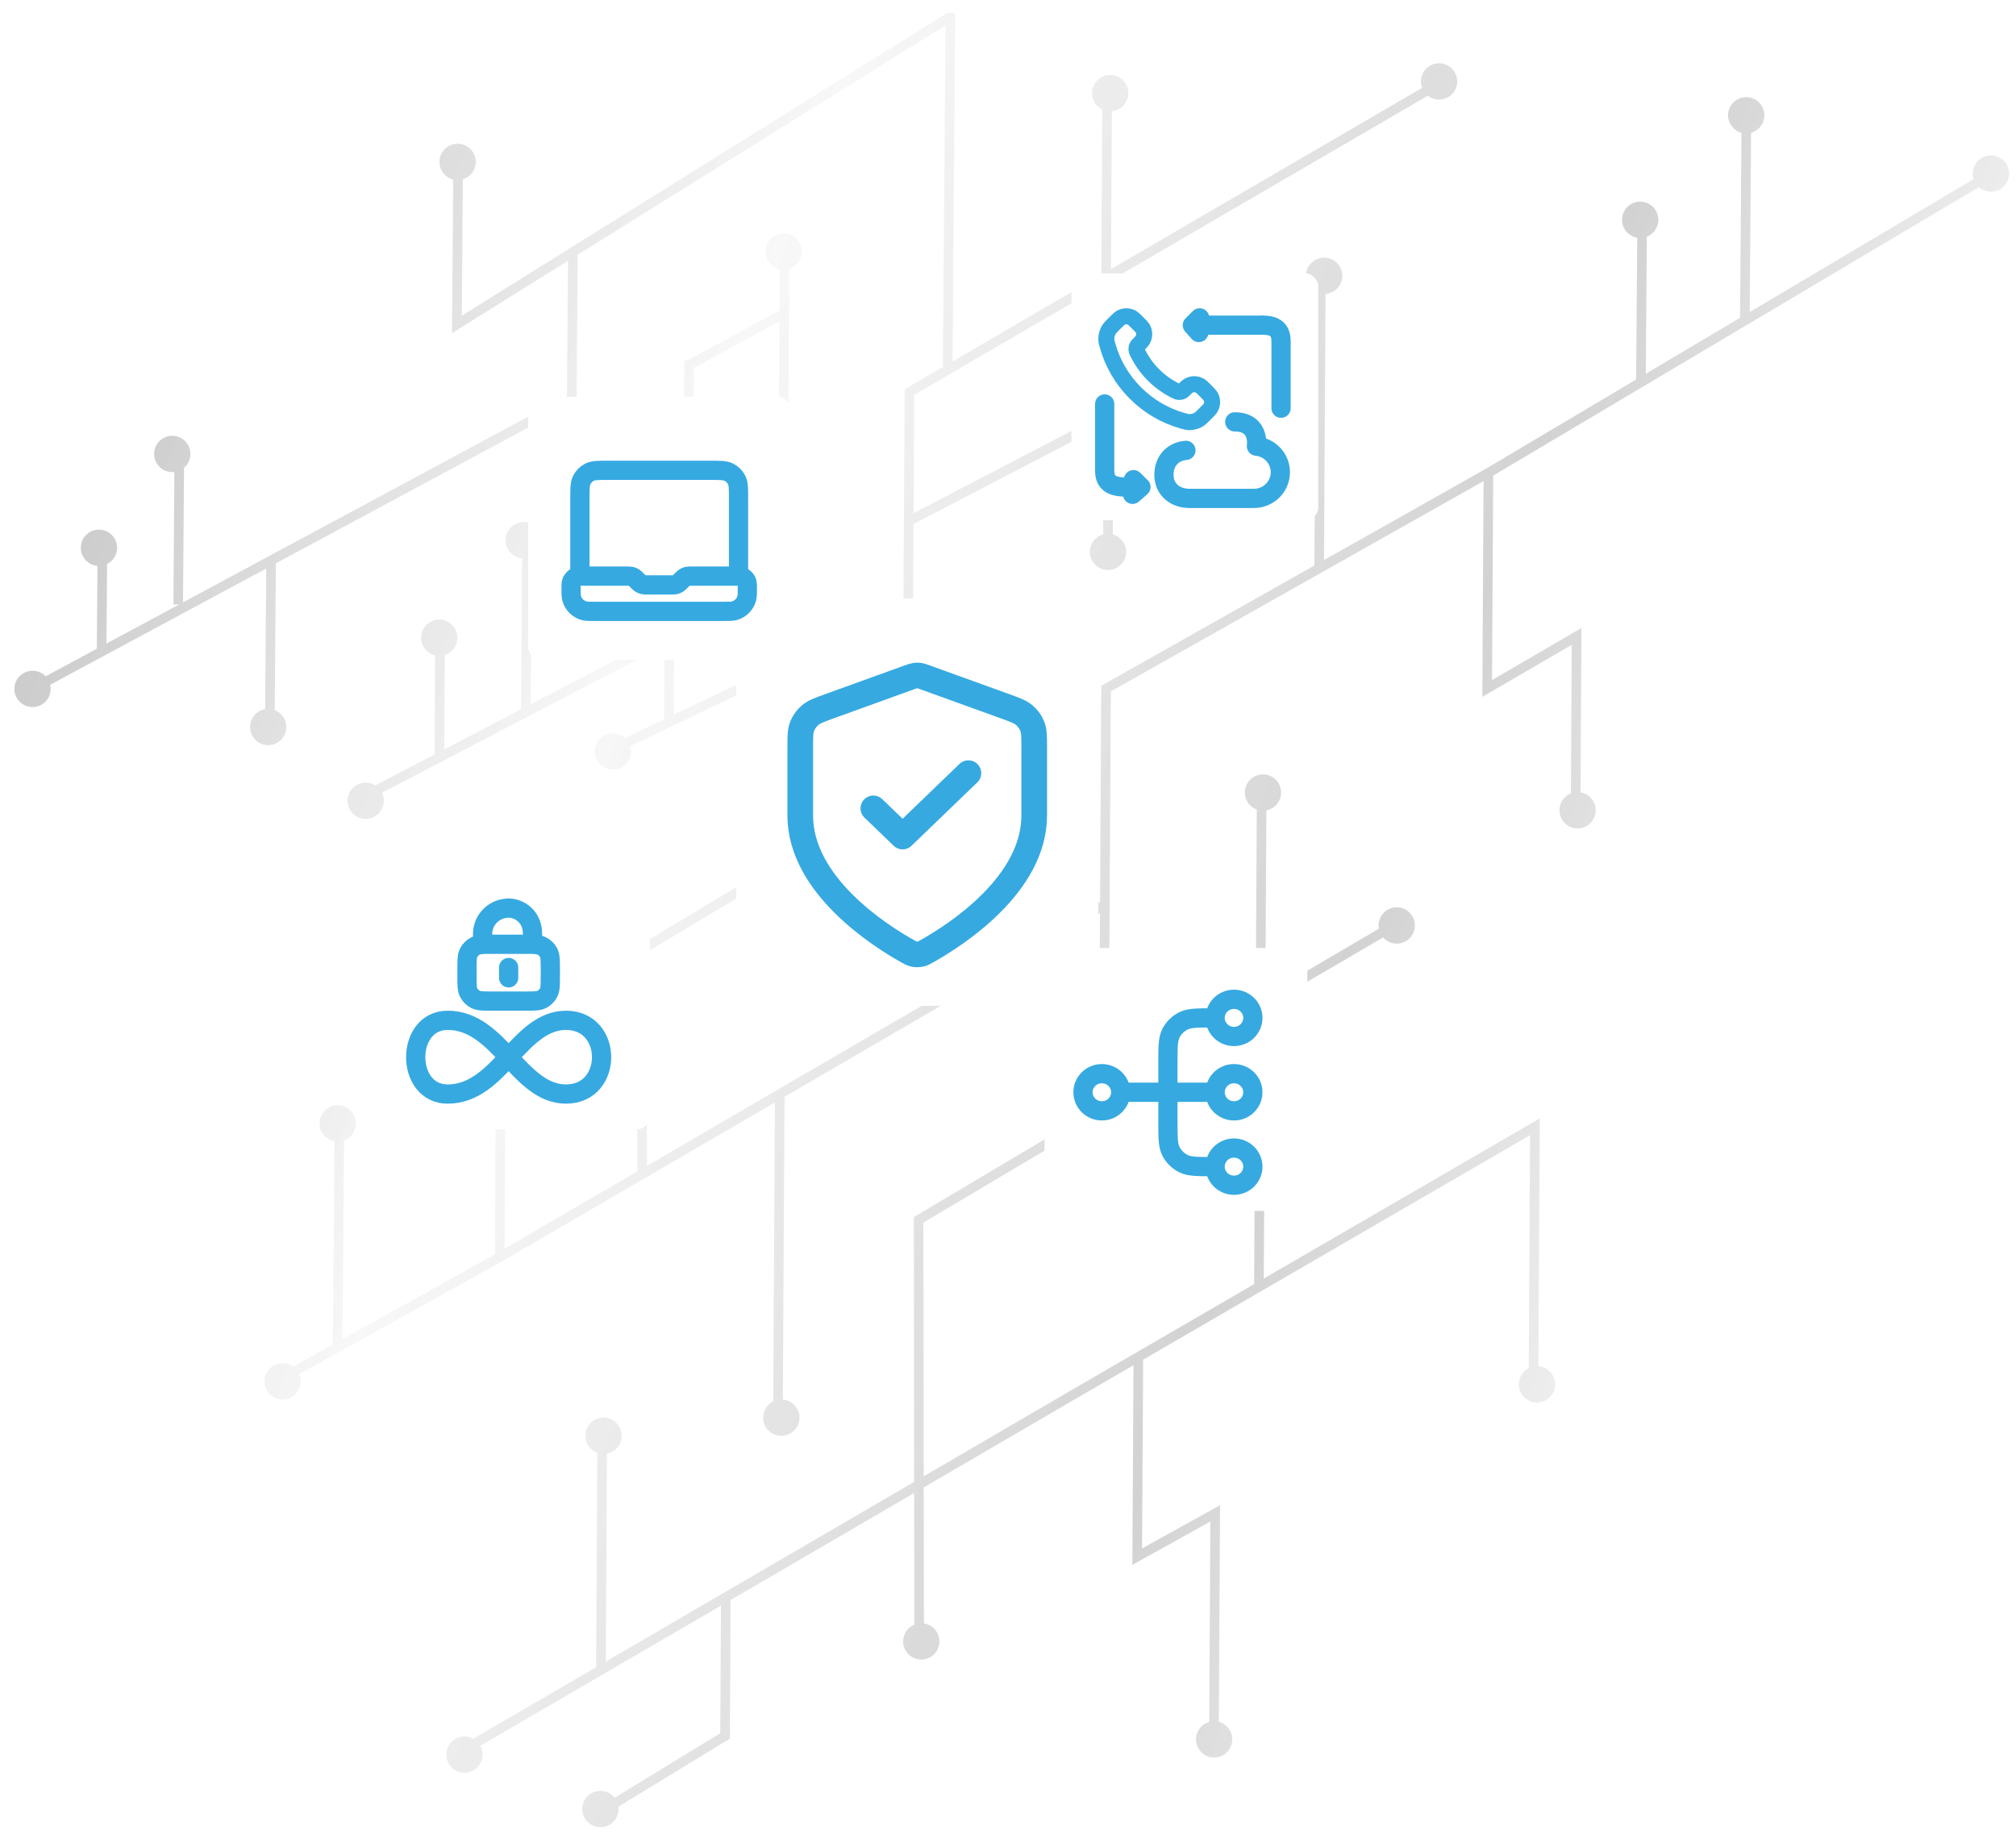 <svg width="629" height="575" viewBox="0 0 629 575" fill="none" xmlns="http://www.w3.org/2000/svg">
<g opacity="0.5">
<path fill-rule="evenodd" clip-rule="evenodd" d="M10.17 220.565C13.297 220.557 15.825 218.013 15.817 214.885C15.815 214.443 15.764 214.014 15.667 213.601L33.044 204.254L33.194 204.255L33.195 204.173L83.06 177.35L82.725 221.206C80.044 221.659 78.005 223.997 78.013 226.807C78.022 229.935 80.564 232.465 83.691 232.456C86.818 232.447 89.346 229.904 89.337 226.776C89.331 224.375 87.832 222.327 85.722 221.508L86.072 175.73L179.105 125.687L179.888 125.266L179.895 124.377L180.237 79.632L179.975 79.63L294.996 7.902L294.182 114.489L282.998 121.003L282.257 121.434L282.252 122.29L282.027 162.545L281.606 237.739C279.498 238.569 278.008 240.626 278.015 243.029C278.024 246.157 280.566 248.686 283.693 248.677C286.82 248.669 289.348 246.126 289.339 242.997C289.332 240.191 287.286 237.867 284.607 237.424L285.022 163.467L344.231 132.649L344.211 166.683C341.798 167.337 340.025 169.547 340.032 172.167C340.041 175.295 342.583 177.825 345.71 177.816C348.838 177.807 351.366 175.264 351.357 172.136C351.35 169.538 349.596 167.354 347.211 166.692L347.232 130.177L347.233 127.704L345.039 128.846L285.041 160.075L285.248 123.164L296.43 116.652L345.87 87.86L445.478 29.853C446.445 30.616 447.668 31.07 448.995 31.066C452.122 31.057 454.65 28.514 454.642 25.386C454.633 22.257 452.091 19.728 448.964 19.737C445.837 19.745 443.309 22.288 443.317 25.417C443.319 26.124 443.451 26.8 443.689 27.423L346.63 83.946L346.906 34.688C349.79 34.419 352.044 31.986 352.036 29.032C352.027 25.904 349.485 23.375 346.358 23.383C343.231 23.392 340.703 25.935 340.711 29.064C340.718 31.303 342.022 33.235 343.909 34.149L343.62 85.698L297.195 112.735L298.026 4.064L295.807 4.047L295.723 3.913L295.512 4.045L295.026 4.041L295.024 4.349L144.077 98.481L144.402 55.945C146.744 55.245 148.448 53.07 148.441 50.501C148.432 47.373 145.89 44.844 142.763 44.852C139.636 44.861 137.108 47.404 137.116 50.533C137.124 53.181 138.946 55.399 141.402 56.013L141.056 101.186L141.036 103.913L143.35 102.47L177.224 81.346L176.902 123.466L57.101 187.907L57.422 145.909C58.643 144.867 59.416 143.314 59.411 141.582C59.402 138.454 56.86 135.925 53.733 135.933C50.606 135.942 48.078 138.485 48.087 141.614C48.095 144.742 50.637 147.271 53.764 147.263C53.983 147.262 54.2 147.249 54.412 147.224L54.096 188.555L55.872 188.569L33.221 200.753L33.41 175.944C35.27 175.011 36.544 173.084 36.538 170.862C36.529 167.733 33.987 165.204 30.86 165.213C27.733 165.222 25.205 167.765 25.213 170.893C25.221 173.858 27.505 176.285 30.406 176.523L30.208 202.373L14.23 210.968C13.196 209.896 11.745 209.232 10.139 209.236C7.012 209.245 4.484 211.788 4.492 214.916C4.501 218.045 7.043 220.574 10.17 220.565ZM103.859 419.383L91.464 426.276C90.534 425.615 89.397 425.227 88.17 425.231C85.043 425.239 82.515 427.782 82.523 430.911C82.532 434.039 85.074 436.569 88.201 436.56C91.329 436.551 93.856 434.008 93.848 430.88C93.846 430.084 93.68 429.328 93.382 428.642L156.638 393.464L156.651 393.457L156.664 393.45L201.105 367.569L241.767 343.889L241.245 437.141C239.374 438.07 238.09 440.003 238.097 442.234C238.105 445.362 240.647 447.891 243.775 447.882C246.902 447.874 249.43 445.331 249.421 442.202C249.413 439.244 247.14 436.822 244.248 436.574L244.777 342.136L343.193 284.823L342.854 345.354L285.84 379.225L285.105 379.661L285.106 380.516L285.207 462.263L256.223 479.166L256.222 479.166L223.437 498.259L189.005 518.31L189.369 453.423C191.989 452.92 193.965 450.611 193.957 447.844C193.949 444.716 191.407 442.187 188.28 442.196C185.152 442.204 182.624 444.747 182.633 447.876C182.64 450.323 184.196 452.403 186.37 453.189L185.996 520.063L147.672 542.381C146.849 541.92 145.9 541.658 144.89 541.661C141.763 541.669 139.235 544.212 139.244 547.341C139.252 550.469 141.794 552.999 144.922 552.99C148.049 552.981 150.577 550.438 150.568 547.309C150.565 546.319 150.308 545.388 149.859 544.579L188.246 522.224L224.945 500.852L224.722 540.662L191.763 560.786C190.723 559.475 189.114 558.637 187.312 558.642C184.185 558.651 181.657 561.194 181.665 564.323C181.674 567.451 184.216 569.98 187.343 569.971C190.47 569.963 192.998 567.42 192.99 564.291C192.989 564.05 192.973 563.813 192.943 563.58L226.999 542.787L227.713 542.351L227.717 541.515L227.955 499.099L257.732 481.758L257.733 481.758L285.211 465.733L285.261 506.796C283.209 507.652 281.77 509.681 281.776 512.043C281.785 515.171 284.327 517.701 287.454 517.692C290.581 517.683 293.109 515.14 293.1 512.012C293.093 509.168 290.992 506.82 288.261 506.422L288.209 463.985L335.508 436.402L335.511 436.4L353.65 425.879L353.315 485.576L353.301 488.14L355.543 486.896L377.636 474.635L377.286 537.124C374.895 537.793 373.144 539.992 373.151 542.596C373.16 545.725 375.702 548.254 378.829 548.245C381.956 548.236 384.484 545.693 384.476 542.565C384.468 539.951 382.693 537.756 380.286 537.109L380.65 472.087L380.665 469.523L378.422 470.767L356.33 483.029L356.66 424.133L477.384 354.108L476.977 426.796C475.14 427.737 473.884 429.652 473.891 431.858C473.899 434.986 476.441 437.516 479.568 437.507C482.696 437.498 485.224 434.955 485.215 431.827C485.207 428.847 482.901 426.411 479.98 426.193L480.399 351.504L480.413 348.883L478.146 350.198L394.3 398.832L394.776 313.929L431.524 292.419C432.566 293.61 434.097 294.36 435.803 294.355C438.93 294.347 441.458 291.803 441.45 288.675C441.441 285.546 438.899 283.017 435.772 283.026C432.645 283.035 430.117 285.578 430.125 288.706C430.126 289.048 430.157 289.383 430.216 289.709L394.795 310.441L395.118 252.795C397.741 252.294 399.72 249.984 399.712 247.215C399.703 244.087 397.161 241.557 394.034 241.566C390.907 241.575 388.379 244.118 388.388 247.246C388.394 249.691 389.948 251.77 392.12 252.558L391.781 313.057L391.29 400.578L334.003 433.807L334 433.809L288.205 460.515L288.108 381.367L345.115 347.5L345.844 347.067L345.849 346.219L346.207 282.214L346.58 215.684L462.874 150.079L462.511 214.751L462.497 217.377L464.766 216.056L490.389 201.134L490.129 247.491C488.028 248.323 486.545 250.377 486.551 252.775C486.56 255.903 489.102 258.433 492.229 258.424C495.357 258.415 497.885 255.872 497.876 252.744C497.868 249.933 495.816 247.606 493.131 247.169L493.404 198.525L493.419 195.898L491.149 197.22L465.526 212.142L465.883 148.359L617.428 58.379C617.699 58.619 617.997 58.836 618.321 59.026C621.019 60.607 624.488 59.701 626.069 57.002C627.65 54.303 626.745 50.833 624.047 49.251C621.348 47.67 617.879 48.576 616.298 51.275C615.452 52.719 615.318 54.384 615.79 55.863L545.919 97.349L546.347 41.424C548.743 40.759 550.499 38.557 550.492 35.949C550.483 32.82 547.941 30.291 544.814 30.3C541.687 30.309 539.159 32.852 539.168 35.98C539.175 38.59 540.945 40.782 543.346 41.433L542.905 99.138L513.496 116.6L513.823 73.833C515.924 73 517.407 70.946 517.4 68.549C517.392 65.42 514.85 62.891 511.722 62.9C508.595 62.909 506.067 65.452 506.076 68.58C506.084 71.391 508.136 73.718 510.821 74.155L510.482 118.389L463.651 146.196L463.622 146.212L413.1 174.713L413.565 91.683C416.503 91.466 418.815 89.01 418.806 86.018C418.798 82.889 416.256 80.36 413.128 80.369C410.001 80.378 407.473 82.921 407.482 86.049C407.488 88.244 408.741 90.144 410.569 91.08L410.091 176.411L344.348 213.498L343.59 213.926L343.585 214.796L343.212 281.34L242.527 339.975L201.845 363.666L201.717 297.084L244.152 271.597L244.873 271.164L244.879 270.323L246.305 83.85C248.546 83.091 250.157 80.966 250.15 78.468C250.141 75.339 247.599 72.81 244.472 72.819C241.345 72.827 238.817 75.371 238.825 78.499C238.833 81.216 240.751 83.481 243.303 84.024L243.202 97.307L242.994 96.926L214.62 112.381L213.593 112.373L213.582 113.873L213.497 113.872L213.231 148.672L189.333 161.689C188.291 160.406 186.7 159.589 184.92 159.594C181.793 159.602 179.265 162.145 179.273 165.274C179.282 168.402 181.824 170.931 184.951 170.923C188.078 170.914 190.606 168.371 190.598 165.242C190.597 164.973 190.577 164.707 190.54 164.448L213.205 152.102L213.076 169.016C210.535 169.58 208.639 171.851 208.647 174.561C208.655 177.69 211.197 180.219 214.325 180.21C217.452 180.201 219.98 177.658 219.971 174.53C219.964 172.024 218.331 169.902 216.075 169.162L216.224 149.578L216.49 114.778L243.179 100.241L242.359 207.546L210.195 222.956L210.379 198.842L210.398 196.347L208.186 197.5L165.576 219.714L165.929 173.559C167.788 172.626 169.062 170.699 169.056 168.476C169.047 165.348 166.505 162.819 163.378 162.827C160.251 162.836 157.723 165.379 157.732 168.508C157.74 171.473 160.023 173.899 162.924 174.137L162.564 221.285L138.608 233.774L138.773 204.332C141.063 203.601 142.718 201.452 142.711 198.919C142.702 195.791 140.16 193.262 137.033 193.271C133.906 193.279 131.378 195.822 131.386 198.951C131.394 201.635 133.266 203.878 135.772 204.455L135.599 235.342L117.113 244.98C116.239 244.433 115.205 244.118 114.099 244.121C110.971 244.13 108.443 246.673 108.452 249.802C108.461 252.93 111.003 255.459 114.13 255.45C117.257 255.442 119.785 252.899 119.776 249.77C119.774 248.875 119.564 248.03 119.193 247.279L137.788 237.585L207.36 201.314L207.184 224.399L195.02 230.227C194.009 229.303 192.663 228.742 191.186 228.746C188.059 228.754 185.531 231.298 185.54 234.426C185.548 237.555 188.091 240.084 191.218 240.075C194.345 240.066 196.873 237.523 196.864 234.395C196.863 233.835 196.78 233.294 196.627 232.783L242.334 210.885L241.886 269.458L199.443 294.95L198.713 295.388L198.715 296.239L198.848 365.412L157.424 389.536L158.019 283.19C160.33 282.471 162.005 280.312 161.998 277.764C161.99 274.636 159.447 272.107 156.32 272.116C153.193 272.124 150.665 274.667 150.674 277.796C150.681 280.465 152.533 282.698 155.019 283.291L154.414 391.269L106.872 417.707L107.345 355.753C109.509 354.951 111.048 352.866 111.041 350.423C111.033 347.295 108.49 344.766 105.363 344.774C102.236 344.783 99.708 347.326 99.717 350.455C99.724 353.224 101.717 355.524 104.343 356.009L103.859 419.383Z" fill="url(#paint0_linear_921_3718)"/>
</g>
<g filter="url(#filter0_d_921_3718)">
<g filter="url(#filter1_d_921_3718)">
<rect x="330.299" y="81.279" width="77" height="77" rx="4" fill="white"/>
<g clip-path="url(#clip0_921_3718)" filter="url(#filter2_i_921_3718)">
<path d="M350.844 101.837C352.079 104.41 353.763 106.821 355.895 108.953C358.027 111.085 360.438 112.769 363.011 114.004C363.232 114.11 363.343 114.163 363.482 114.204C363.98 114.349 364.591 114.245 365.012 113.943C365.131 113.858 365.232 113.757 365.435 113.554C366.055 112.934 366.366 112.623 366.678 112.421C367.854 111.656 369.37 111.656 370.547 112.421C370.859 112.623 371.169 112.934 371.789 113.554L372.135 113.9C373.078 114.843 373.55 115.314 373.806 115.821C374.315 116.828 374.315 118.017 373.806 119.024C373.55 119.531 373.078 120.002 372.135 120.945L371.855 121.225C370.915 122.165 370.445 122.635 369.807 122.994C369.098 123.392 367.997 123.678 367.183 123.676C366.451 123.674 365.95 123.532 364.948 123.247C359.565 121.72 354.486 118.837 350.249 114.599C346.011 110.362 343.128 105.282 341.601 99.9C341.316 98.898 341.174 98.397 341.172 97.664C341.169 96.851 341.456 95.75 341.854 95.041C342.213 94.402 342.683 93.932 343.623 92.993L343.902 92.713C344.845 91.77 345.317 91.298 345.823 91.042C346.831 90.533 348.02 90.533 349.027 91.042C349.534 91.298 350.005 91.77 350.948 92.713L351.294 93.059C351.914 93.679 352.225 93.989 352.427 94.301C353.192 95.478 353.192 96.994 352.427 98.17C352.225 98.482 351.914 98.792 351.294 99.413C351.091 99.616 350.99 99.717 350.905 99.836C350.603 100.257 350.499 100.868 350.644 101.365C350.685 101.505 350.738 101.616 350.844 101.837Z" stroke="#36A9E1" stroke-width="5" stroke-linecap="round" stroke-linejoin="round"/>
<path d="M366.013 132.486C361.829 132.87 359.156 135.853 359.156 140.105C359.156 144.613 362.586 147.47 367.131 147.47C374.158 147.47 379.218 147.47 387.245 147.47C391.789 147.47 395.473 143.815 395.473 139.306C395.473 135.055 392.198 131.563 388.013 131.178C388.362 128.422 387.55 123.597 381.251 123.597" stroke="#36A9E1" stroke-width="6" stroke-linecap="round" stroke-linejoin="round"/>
<path d="M368.013 93.438H390.108" stroke="#36A9E1" stroke-width="6" stroke-linejoin="round"/>
<path d="M395.696 119.343V99.025M395.696 99.533C395.696 97.248 396 93.438 390.108 93.438" stroke="#36A9E1" stroke-width="6" stroke-linecap="round" stroke-linejoin="round"/>
<path d="M370.299 91.152L368.013 93.438L370.045 95.724" stroke="#36A9E1" stroke-width="6" stroke-linecap="round" stroke-linejoin="round"/>
<path d="M340.667 118.009V138.327M340.667 137.819C340.667 140.104 340.319 143.914 347.045 143.914" stroke="#36A9E1" stroke-width="6" stroke-linecap="round" stroke-linejoin="round"/>
<path d="M349.365 146.2L351.974 143.914L349.654 141.628" stroke="#36A9E1" stroke-width="6" stroke-linecap="round" stroke-linejoin="round"/>
</g>
</g>
</g>
<g filter="url(#filter3_d_921_3718)">
<rect x="227.678" y="184.708" width="113" height="127" rx="8" fill="white" shape-rendering="crispEdges"/>
<g filter="url(#filter4_i_921_3718)">
<path d="M270.49 246.165L279.615 254.956L300.146 235.176M320.678 248.363C320.678 269.937 296.25 285.628 287.362 290.623C286.352 291.191 285.847 291.475 285.134 291.622C284.581 291.736 283.774 291.736 283.221 291.622C282.508 291.475 282.003 291.191 280.993 290.623C272.105 285.628 247.678 269.937 247.678 248.363V227.342C247.678 223.828 247.678 222.071 248.274 220.561C248.801 219.226 249.658 218.036 250.77 217.092C252.028 216.023 253.736 215.406 257.151 214.173L281.615 205.335C282.563 204.992 283.037 204.821 283.525 204.753C283.958 204.693 284.397 204.693 284.83 204.753C285.318 204.821 285.792 204.992 286.741 205.335L311.204 214.173C314.62 215.406 316.327 216.023 317.586 217.092C318.698 218.036 319.554 219.226 320.081 220.561C320.678 222.071 320.678 223.828 320.678 227.342V248.363Z" stroke="#36A9E1" stroke-width="8" stroke-linecap="round" stroke-linejoin="round"/>
</g>
</g>
<g filter="url(#filter5_d_921_3718)">
<rect x="323.896" y="293.721" width="82" height="82" rx="4" fill="white"/>
<g filter="url(#filter6_i_921_3718)">
<path d="M377.119 357.921H376.53C371.583 357.921 369.109 357.921 367.22 356.973C365.557 356.138 364.206 354.807 363.359 353.17C362.396 351.309 362.396 348.873 362.396 344.001V325.441C362.396 320.568 362.396 318.132 363.359 316.271C364.206 314.634 365.557 313.303 367.22 312.469C369.109 311.521 371.583 311.521 376.53 311.521H377.119M377.119 357.921C377.119 361.124 379.755 363.721 383.008 363.721C386.26 363.721 388.896 361.124 388.896 357.921C388.896 354.718 386.26 352.121 383.008 352.121C379.755 352.121 377.119 354.718 377.119 357.921ZM377.119 311.521C377.119 314.724 379.755 317.321 383.008 317.321C386.26 317.321 388.896 314.724 388.896 311.521C388.896 308.318 386.26 305.721 383.008 305.721C379.755 305.721 377.119 308.318 377.119 311.521ZM347.674 334.721L377.119 334.721M347.674 334.721C347.674 337.924 345.038 340.521 341.785 340.521C338.533 340.521 335.896 337.924 335.896 334.721C335.896 331.518 338.533 328.921 341.785 328.921C345.038 328.921 347.674 331.518 347.674 334.721ZM377.119 334.721C377.119 337.924 379.755 340.521 383.008 340.521C386.26 340.521 388.896 337.924 388.896 334.721C388.896 331.518 386.26 328.921 383.008 328.921C379.755 328.921 377.119 331.518 377.119 334.721Z" stroke="#36A9E1" stroke-width="6" stroke-linecap="round" stroke-linejoin="round"/>
</g>
</g>
<g filter="url(#filter7_d_921_3718)">
<rect x="112.701" y="262.279" width="88" height="88" rx="4" fill="white" shape-rendering="crispEdges"/>
<g filter="url(#filter8_i_921_3718)">
<path d="M148.576 288.557V285.335C148.576 280.886 152.214 277.279 156.701 277.279C160.033 277.279 164.15 279.908 164.15 285.335V288.557M156.701 295.807V299.029M164.15 288.557C163.618 288.549 162.591 288.557 161.901 288.557H151.501C148.771 288.557 147.406 288.557 146.363 289.084C145.446 289.547 144.7 290.287 144.233 291.196C143.701 292.23 143.701 293.583 143.701 296.29V298.546C143.701 301.253 143.701 302.606 144.233 303.64C144.7 304.55 145.446 305.289 146.363 305.752C147.406 306.279 148.771 306.279 151.501 306.279H161.901C164.631 306.279 165.997 306.279 167.039 305.752C167.957 305.289 168.702 304.55 169.17 303.64C169.701 302.606 169.701 301.253 169.701 298.546V296.29C169.701 293.583 169.701 292.23 169.17 291.196C168.702 290.287 167.957 289.547 167.039 289.084C166.41 288.766 165.663 288.64 164.57 288.59C164.309 288.578 164.453 288.562 164.15 288.557Z" stroke="#36A9E1" stroke-width="6" stroke-linecap="round" stroke-linejoin="round"/>
</g>
<g filter="url(#filter9_i_921_3718)">
<path d="M174.617 312.279C189.396 312.279 189.396 335.279 174.617 335.279C159.842 335.279 153.931 312.279 137.674 312.279C124.377 312.279 124.377 335.279 137.674 335.279C153.931 335.279 159.842 312.279 174.62 312.279H174.617Z" stroke="#36A9E1" stroke-width="6" stroke-linecap="round" stroke-linejoin="round"/>
</g>
</g>
<g filter="url(#filter10_d_921_3718)">
<rect x="162.678" y="121.708" width="82" height="82" rx="4" fill="white" shape-rendering="crispEdges"/>
<g filter="url(#filter11_i_921_3718)">
<path d="M178.928 173.708V149.508C178.928 146.428 178.928 144.887 179.527 143.711C180.055 142.676 180.896 141.835 181.931 141.307C183.107 140.708 184.647 140.708 187.728 140.708H219.628C222.708 140.708 224.248 140.708 225.425 141.307C226.46 141.835 227.301 142.676 227.828 143.711C228.428 144.887 228.428 146.428 228.428 149.508V173.708H213.75C213.078 173.708 212.741 173.708 212.425 173.784C212.144 173.851 211.876 173.962 211.63 174.113C211.352 174.283 211.115 174.521 210.639 174.997L210.466 175.169C209.991 175.645 209.753 175.883 209.476 176.053C209.229 176.203 208.961 176.314 208.681 176.382C208.364 176.458 208.028 176.458 207.355 176.458H200C199.328 176.458 198.991 176.458 198.675 176.382C198.394 176.314 198.126 176.203 197.88 176.053C197.602 175.883 197.365 175.645 196.889 175.169L196.716 174.997C196.241 174.521 196.003 174.283 195.726 174.113C195.479 173.962 195.211 173.851 194.931 173.784C194.614 173.708 194.278 173.708 193.605 173.708H178.928ZM178.928 173.708C177.409 173.708 176.178 174.939 176.178 176.458V177.374C176.178 179.079 176.178 179.932 176.365 180.631C176.874 182.529 178.356 184.012 180.254 184.52C180.954 184.708 181.806 184.708 183.511 184.708H223.844C225.549 184.708 226.402 184.708 227.101 184.52C228.999 184.012 230.482 182.529 230.99 180.631C231.178 179.932 231.178 179.079 231.178 177.374C231.178 176.522 231.178 176.096 231.084 175.746C230.83 174.797 230.088 174.056 229.139 173.802C228.79 173.708 228.364 173.708 227.511 173.708H225.678" stroke="#36A9E1" stroke-width="6" stroke-linecap="round" stroke-linejoin="round"/>
</g>
</g>
<defs>
<filter id="filter0_d_921_3718" x="318.599" y="69.579" width="104.4" height="104.4" filterUnits="userSpaceOnUse" color-interpolation-filters="sRGB">
<feFlood flood-opacity="0" result="BackgroundImageFix"/>
<feColorMatrix in="SourceAlpha" type="matrix" values="0 0 0 0 0 0 0 0 0 0 0 0 0 0 0 0 0 0 127 0" result="hardAlpha"/>
<feOffset dx="2" dy="2"/>
<feGaussianBlur stdDeviation="6.85"/>
<feComposite in2="hardAlpha" operator="out"/>
<feColorMatrix type="matrix" values="0 0 0 0 0.29 0 0 0 0 0.769 0 0 0 0 0.835 0 0 0 0.5 0"/>
<feBlend mode="normal" in2="BackgroundImageFix" result="effect1_dropShadow_921_3718"/>
<feBlend mode="normal" in="SourceGraphic" in2="effect1_dropShadow_921_3718" result="shape"/>
</filter>
<filter id="filter1_d_921_3718" x="320.299" y="71.279" width="101" height="101" filterUnits="userSpaceOnUse" color-interpolation-filters="sRGB">
<feFlood flood-opacity="0" result="BackgroundImageFix"/>
<feColorMatrix in="SourceAlpha" type="matrix" values="0 0 0 0 0 0 0 0 0 0 0 0 0 0 0 0 0 0 127 0" result="hardAlpha"/>
<feOffset dx="2" dy="2"/>
<feGaussianBlur stdDeviation="6"/>
<feComposite in2="hardAlpha" operator="out"/>
<feColorMatrix type="matrix" values="0 0 0 0 0 0 0 0 0 0 0 0 0 0 0 0 0 0 0.25 0"/>
<feBlend mode="normal" in2="BackgroundImageFix" result="effect1_dropShadow_921_3718"/>
<feBlend mode="normal" in="SourceGraphic" in2="effect1_dropShadow_921_3718" result="shape"/>
</filter>
<filter id="filter2_i_921_3718" x="336.299" y="87.279" width="64" height="68" filterUnits="userSpaceOnUse" color-interpolation-filters="sRGB">
<feFlood flood-opacity="0" result="BackgroundImageFix"/>
<feBlend mode="normal" in="SourceGraphic" in2="BackgroundImageFix" result="shape"/>
<feColorMatrix in="SourceAlpha" type="matrix" values="0 0 0 0 0 0 0 0 0 0 0 0 0 0 0 0 0 0 127 0" result="hardAlpha"/>
<feOffset dy="4"/>
<feGaussianBlur stdDeviation="2"/>
<feComposite in2="hardAlpha" operator="arithmetic" k2="-1" k3="1"/>
<feColorMatrix type="matrix" values="0 0 0 0 0 0 0 0 0 0 0 0 0 0 0 0 0 0 0.25 0"/>
<feBlend mode="normal" in2="shape" result="effect1_innerShadow_921_3718"/>
</filter>
<filter id="filter3_d_921_3718" x="215.978" y="173.008" width="140.4" height="154.4" filterUnits="userSpaceOnUse" color-interpolation-filters="sRGB">
<feFlood flood-opacity="0" result="BackgroundImageFix"/>
<feColorMatrix in="SourceAlpha" type="matrix" values="0 0 0 0 0 0 0 0 0 0 0 0 0 0 0 0 0 0 127 0" result="hardAlpha"/>
<feOffset dx="2" dy="2"/>
<feGaussianBlur stdDeviation="6.85"/>
<feComposite in2="hardAlpha" operator="out"/>
<feColorMatrix type="matrix" values="0 0 0 0 0.29 0 0 0 0 0.769 0 0 0 0 0.835 0 0 0 0.5 0"/>
<feBlend mode="normal" in2="BackgroundImageFix" result="effect1_dropShadow_921_3718"/>
<feBlend mode="normal" in="SourceGraphic" in2="effect1_dropShadow_921_3718" result="shape"/>
</filter>
<filter id="filter4_i_921_3718" x="243.677" y="200.708" width="81.002" height="99" filterUnits="userSpaceOnUse" color-interpolation-filters="sRGB">
<feFlood flood-opacity="0" result="BackgroundImageFix"/>
<feBlend mode="normal" in="SourceGraphic" in2="BackgroundImageFix" result="shape"/>
<feColorMatrix in="SourceAlpha" type="matrix" values="0 0 0 0 0 0 0 0 0 0 0 0 0 0 0 0 0 0 127 0" result="hardAlpha"/>
<feOffset dy="4"/>
<feGaussianBlur stdDeviation="2"/>
<feComposite in2="hardAlpha" operator="arithmetic" k2="-1" k3="1"/>
<feColorMatrix type="matrix" values="0 0 0 0 0 0 0 0 0 0 0 0 0 0 0 0 0 0 0.25 0"/>
<feBlend mode="normal" in2="shape" result="effect1_innerShadow_921_3718"/>
</filter>
<filter id="filter5_d_921_3718" x="312.196" y="282.021" width="109.4" height="109.4" filterUnits="userSpaceOnUse" color-interpolation-filters="sRGB">
<feFlood flood-opacity="0" result="BackgroundImageFix"/>
<feColorMatrix in="SourceAlpha" type="matrix" values="0 0 0 0 0 0 0 0 0 0 0 0 0 0 0 0 0 0 127 0" result="hardAlpha"/>
<feOffset dx="2" dy="2"/>
<feGaussianBlur stdDeviation="6.85"/>
<feComposite in2="hardAlpha" operator="out"/>
<feColorMatrix type="matrix" values="0 0 0 0 0.29 0 0 0 0 0.769 0 0 0 0 0.835 0 0 0 0.5 0"/>
<feBlend mode="normal" in2="BackgroundImageFix" result="effect1_dropShadow_921_3718"/>
<feBlend mode="normal" in="SourceGraphic" in2="effect1_dropShadow_921_3718" result="shape"/>
</filter>
<filter id="filter6_i_921_3718" x="332.896" y="302.721" width="59" height="68" filterUnits="userSpaceOnUse" color-interpolation-filters="sRGB">
<feFlood flood-opacity="0" result="BackgroundImageFix"/>
<feBlend mode="normal" in="SourceGraphic" in2="BackgroundImageFix" result="shape"/>
<feColorMatrix in="SourceAlpha" type="matrix" values="0 0 0 0 0 0 0 0 0 0 0 0 0 0 0 0 0 0 127 0" result="hardAlpha"/>
<feOffset dy="4"/>
<feGaussianBlur stdDeviation="2"/>
<feComposite in2="hardAlpha" operator="arithmetic" k2="-1" k3="1"/>
<feColorMatrix type="matrix" values="0 0 0 0 0 0 0 0 0 0 0 0 0 0 0 0 0 0 0.25 0"/>
<feBlend mode="normal" in2="shape" result="effect1_innerShadow_921_3718"/>
</filter>
<filter id="filter7_d_921_3718" x="101.001" y="250.579" width="115.4" height="115.4" filterUnits="userSpaceOnUse" color-interpolation-filters="sRGB">
<feFlood flood-opacity="0" result="BackgroundImageFix"/>
<feColorMatrix in="SourceAlpha" type="matrix" values="0 0 0 0 0 0 0 0 0 0 0 0 0 0 0 0 0 0 127 0" result="hardAlpha"/>
<feOffset dx="2" dy="2"/>
<feGaussianBlur stdDeviation="6.85"/>
<feComposite in2="hardAlpha" operator="out"/>
<feColorMatrix type="matrix" values="0 0 0 0 0.29 0 0 0 0 0.769 0 0 0 0 0.835 0 0 0 0.5 0"/>
<feBlend mode="normal" in2="BackgroundImageFix" result="effect1_dropShadow_921_3718"/>
<feBlend mode="normal" in="SourceGraphic" in2="effect1_dropShadow_921_3718" result="shape"/>
</filter>
<filter id="filter8_i_921_3718" x="140.701" y="274.279" width="32" height="39" filterUnits="userSpaceOnUse" color-interpolation-filters="sRGB">
<feFlood flood-opacity="0" result="BackgroundImageFix"/>
<feBlend mode="normal" in="SourceGraphic" in2="BackgroundImageFix" result="shape"/>
<feColorMatrix in="SourceAlpha" type="matrix" values="0 0 0 0 0 0 0 0 0 0 0 0 0 0 0 0 0 0 127 0" result="hardAlpha"/>
<feOffset dy="4"/>
<feGaussianBlur stdDeviation="2"/>
<feComposite in2="hardAlpha" operator="arithmetic" k2="-1" k3="1"/>
<feColorMatrix type="matrix" values="0 0 0 0 0 0 0 0 0 0 0 0 0 0 0 0 0 0 0.25 0"/>
<feBlend mode="normal" in2="shape" result="effect1_innerShadow_921_3718"/>
</filter>
<filter id="filter9_i_921_3718" x="124.701" y="309.279" width="64" height="33" filterUnits="userSpaceOnUse" color-interpolation-filters="sRGB">
<feFlood flood-opacity="0" result="BackgroundImageFix"/>
<feBlend mode="normal" in="SourceGraphic" in2="BackgroundImageFix" result="shape"/>
<feColorMatrix in="SourceAlpha" type="matrix" values="0 0 0 0 0 0 0 0 0 0 0 0 0 0 0 0 0 0 127 0" result="hardAlpha"/>
<feOffset dy="4"/>
<feGaussianBlur stdDeviation="2"/>
<feComposite in2="hardAlpha" operator="arithmetic" k2="-1" k3="1"/>
<feColorMatrix type="matrix" values="0 0 0 0 0 0 0 0 0 0 0 0 0 0 0 0 0 0 0.25 0"/>
<feBlend mode="normal" in2="shape" result="effect1_innerShadow_921_3718"/>
</filter>
<filter id="filter10_d_921_3718" x="150.978" y="110.008" width="109.4" height="109.4" filterUnits="userSpaceOnUse" color-interpolation-filters="sRGB">
<feFlood flood-opacity="0" result="BackgroundImageFix"/>
<feColorMatrix in="SourceAlpha" type="matrix" values="0 0 0 0 0 0 0 0 0 0 0 0 0 0 0 0 0 0 127 0" result="hardAlpha"/>
<feOffset dx="2" dy="2"/>
<feGaussianBlur stdDeviation="6.85"/>
<feComposite in2="hardAlpha" operator="out"/>
<feColorMatrix type="matrix" values="0 0 0 0 0.29 0 0 0 0 0.769 0 0 0 0 0.835 0 0 0 0.5 0"/>
<feBlend mode="normal" in2="BackgroundImageFix" result="effect1_dropShadow_921_3718"/>
<feBlend mode="normal" in="SourceGraphic" in2="effect1_dropShadow_921_3718" result="shape"/>
</filter>
<filter id="filter11_i_921_3718" x="173.177" y="137.708" width="61.002" height="54.001" filterUnits="userSpaceOnUse" color-interpolation-filters="sRGB">
<feFlood flood-opacity="0" result="BackgroundImageFix"/>
<feBlend mode="normal" in="SourceGraphic" in2="BackgroundImageFix" result="shape"/>
<feColorMatrix in="SourceAlpha" type="matrix" values="0 0 0 0 0 0 0 0 0 0 0 0 0 0 0 0 0 0 127 0" result="hardAlpha"/>
<feOffset dy="4"/>
<feGaussianBlur stdDeviation="2"/>
<feComposite in2="hardAlpha" operator="arithmetic" k2="-1" k3="1"/>
<feColorMatrix type="matrix" values="0 0 0 0 0 0 0 0 0 0 0 0 0 0 0 0 0 0 0.25 0"/>
<feBlend mode="normal" in2="shape" result="effect1_innerShadow_921_3718"/>
</filter>
<linearGradient id="paint0_linear_921_3718" x1="555.281" y1="447.691" x2="-8.984" y2="230.467" gradientUnits="userSpaceOnUse">
<stop stop-color="white"/>
<stop offset="0.297" stop-color="#A6A6A6"/>
<stop offset="0.703" stop-color="#EFEFEF" stop-opacity="0.933"/>
<stop offset="1" stop-color="#959595"/>
</linearGradient>
<clipPath id="clip0_921_3718">
<rect width="64" height="64" fill="white" transform="translate(336.299 87.279)"/>
</clipPath>
</defs>
</svg>
